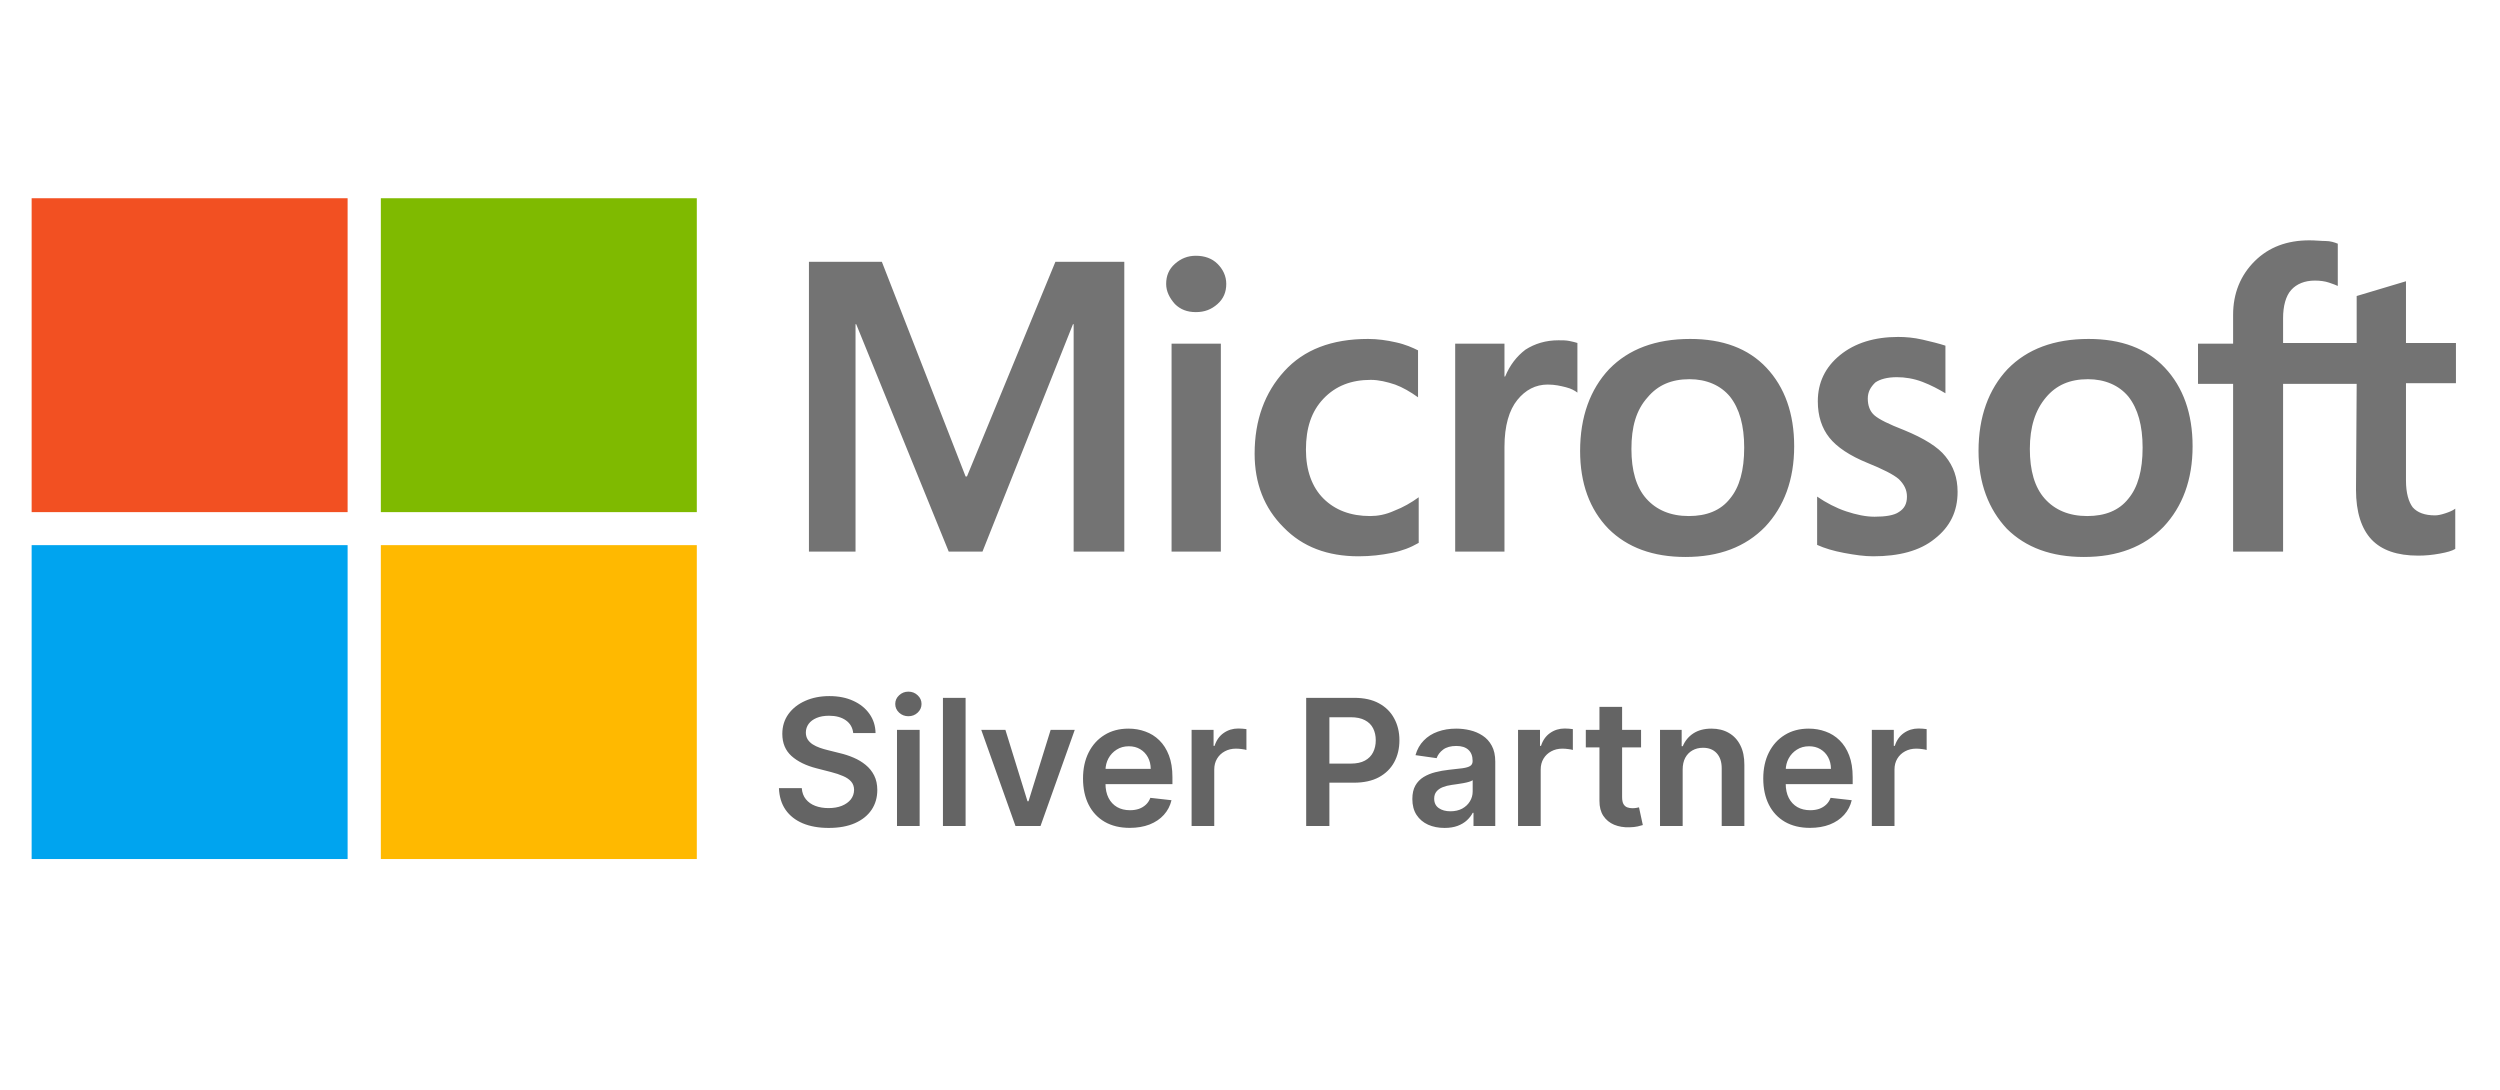 <svg width="227" height="99" viewBox="0 0 227 99" fill="none" xmlns="http://www.w3.org/2000/svg">
<rect x="0" y="0" width="227" height="99" fill="#333333" stroke="none"/>
<g clip-path="url(#clip0_1800_245)">
<rect width="227" height="99" fill="white"/>
<path d="M102.086 23.771V50.085H97.487V29.436H97.426L89.209 50.085H86.144L77.743 29.436H77.682V50.085H73.451V23.771H80.073L87.676 43.263H87.799L95.831 23.771H102.086ZM105.887 25.782C105.887 25.051 106.132 24.442 106.684 23.954C107.236 23.467 107.849 23.223 108.585 23.223C109.382 23.223 110.057 23.467 110.547 23.954C111.038 24.442 111.345 25.051 111.345 25.782C111.345 26.512 111.099 27.122 110.547 27.609C109.995 28.096 109.382 28.34 108.585 28.34C107.788 28.34 107.175 28.096 106.684 27.609C106.194 27.061 105.887 26.452 105.887 25.782ZM110.854 31.203V50.085H106.378V31.203H110.854ZM124.405 46.857C125.079 46.857 125.816 46.735 126.612 46.37C127.409 46.065 128.145 45.639 128.819 45.151V49.293C128.084 49.72 127.286 50.024 126.367 50.207C125.447 50.39 124.467 50.512 123.361 50.512C120.542 50.512 118.272 49.659 116.557 47.892C114.778 46.126 113.92 43.872 113.92 41.192C113.92 38.147 114.839 35.649 116.618 33.7C118.395 31.751 120.909 30.776 124.221 30.776C125.079 30.776 125.937 30.898 126.735 31.081C127.593 31.264 128.268 31.568 128.758 31.812V36.076C128.084 35.588 127.347 35.162 126.674 34.918C125.937 34.675 125.202 34.492 124.467 34.492C122.688 34.492 121.277 35.04 120.174 36.197C119.071 37.355 118.579 38.877 118.579 40.827C118.579 42.715 119.132 44.238 120.174 45.273C121.216 46.309 122.626 46.857 124.405 46.857ZM141.511 30.898C141.879 30.898 142.186 30.898 142.493 30.959C142.799 31.02 143.044 31.081 143.228 31.142V35.649C142.983 35.467 142.676 35.284 142.186 35.162C141.695 35.04 141.206 34.918 140.53 34.918C139.427 34.918 138.508 35.406 137.771 36.319C137.036 37.233 136.606 38.634 136.606 40.583V50.085H132.131V31.203H136.606V34.187H136.668C137.097 33.152 137.71 32.36 138.508 31.751C139.366 31.203 140.346 30.898 141.511 30.898ZM143.474 40.948C143.474 37.842 144.393 35.345 146.111 33.517C147.888 31.69 150.342 30.776 153.468 30.776C156.412 30.776 158.741 31.629 160.397 33.395C162.053 35.162 162.911 37.538 162.911 40.522C162.911 43.568 161.992 46.004 160.275 47.832C158.496 49.659 156.105 50.573 153.038 50.573C150.096 50.573 147.767 49.72 146.049 48.014C144.332 46.248 143.474 43.872 143.474 40.948ZM148.133 40.766C148.133 42.715 148.563 44.238 149.482 45.273C150.403 46.309 151.691 46.857 153.345 46.857C154.94 46.857 156.227 46.37 157.085 45.273C157.945 44.238 158.373 42.715 158.373 40.644C158.373 38.634 157.945 37.111 157.085 36.015C156.227 34.979 154.94 34.431 153.407 34.431C151.751 34.431 150.524 34.979 149.605 36.076C148.563 37.233 148.133 38.756 148.133 40.766ZM169.595 36.197C169.595 36.806 169.779 37.355 170.207 37.72C170.637 38.086 171.495 38.512 172.905 39.06C174.684 39.791 175.972 40.583 176.645 41.436C177.382 42.35 177.749 43.385 177.749 44.664C177.749 46.431 177.075 47.832 175.665 48.928C174.316 50.024 172.416 50.512 170.084 50.512C169.288 50.512 168.43 50.39 167.448 50.207C166.467 50.024 165.671 49.781 164.995 49.476V45.091C165.793 45.639 166.713 46.126 167.632 46.431C168.551 46.735 169.411 46.918 170.207 46.918C171.188 46.918 171.986 46.796 172.416 46.492C172.905 46.187 173.151 45.761 173.151 45.091C173.151 44.481 172.905 43.994 172.416 43.507C171.925 43.08 170.944 42.593 169.595 42.045C167.939 41.375 166.774 40.583 166.099 39.73C165.425 38.877 165.057 37.781 165.057 36.441C165.057 34.736 165.732 33.335 167.081 32.238C168.43 31.142 170.207 30.594 172.354 30.594C173.028 30.594 173.763 30.654 174.561 30.837C175.358 31.02 176.094 31.203 176.645 31.386V35.71C176.033 35.345 175.358 34.979 174.561 34.675C173.763 34.37 172.967 34.248 172.232 34.248C171.372 34.248 170.698 34.431 170.269 34.736C169.839 35.162 169.595 35.588 169.595 36.197ZM179.65 40.948C179.65 37.842 180.569 35.345 182.287 33.517C184.066 31.69 186.518 30.776 189.644 30.776C192.588 30.776 194.918 31.629 196.574 33.395C198.23 35.162 199.087 37.538 199.087 40.522C199.087 43.568 198.168 46.004 196.451 47.832C194.672 49.659 192.281 50.573 189.216 50.573C186.273 50.573 183.943 49.72 182.225 48.014C180.569 46.248 179.65 43.872 179.65 40.948ZM184.31 40.766C184.31 42.715 184.739 44.238 185.659 45.273C186.58 46.309 187.867 46.857 189.521 46.857C191.116 46.857 192.404 46.37 193.262 45.273C194.121 44.238 194.549 42.715 194.549 40.644C194.549 38.634 194.121 37.111 193.262 36.015C192.404 34.979 191.116 34.431 189.583 34.431C187.929 34.431 186.701 34.979 185.781 36.076C184.801 37.233 184.31 38.756 184.31 40.766ZM213.986 34.857H207.304V50.085H202.766V34.857H199.579V31.203H202.766V28.584C202.766 26.634 203.441 24.99 204.729 23.71C206.017 22.431 207.671 21.822 209.695 21.822C210.246 21.822 210.737 21.883 211.167 21.883C211.595 21.883 211.964 22.005 212.271 22.127V25.964C212.148 25.903 211.841 25.782 211.472 25.66C211.106 25.538 210.676 25.477 210.185 25.477C209.266 25.477 208.531 25.782 208.039 26.33C207.548 26.878 207.304 27.792 207.304 28.888V31.142H213.986V26.878L218.463 25.538V31.142H223V34.796H218.463V43.629C218.463 44.786 218.709 45.578 219.075 46.065C219.505 46.552 220.181 46.796 221.1 46.796C221.345 46.796 221.651 46.735 222.019 46.613C222.387 46.492 222.694 46.37 222.938 46.187V49.842C222.633 50.024 222.203 50.146 221.53 50.268C220.854 50.39 220.242 50.451 219.567 50.451C217.667 50.451 216.256 49.963 215.335 48.989C214.416 48.014 213.925 46.492 213.925 44.481L213.986 34.857Z" fill="#737373"/>
<path d="M31.563 18H2.873V46.501H31.563V18Z" fill="#F25022"/>
<path d="M63.27 18H34.58V46.501H63.27V18Z" fill="#7FBA00"/>
<path d="M31.563 49.499H2.873V78H31.563V49.499Z" fill="#00A4EF"/>
<path d="M63.27 49.499H34.58V78H63.27V49.499Z" fill="#FFB900"/>
<path d="M77.472 66.562C77.419 66.066 77.195 65.68 76.801 65.403C76.411 65.127 75.903 64.989 75.278 64.989C74.839 64.989 74.462 65.055 74.148 65.188C73.833 65.32 73.593 65.5 73.426 65.727C73.26 65.954 73.174 66.214 73.171 66.506C73.171 66.748 73.225 66.958 73.335 67.136C73.449 67.314 73.602 67.466 73.796 67.591C73.989 67.712 74.203 67.814 74.438 67.898C74.672 67.981 74.909 68.051 75.148 68.108L76.239 68.381C76.678 68.483 77.1 68.621 77.506 68.796C77.915 68.97 78.28 69.189 78.602 69.454C78.928 69.72 79.186 70.04 79.375 70.415C79.564 70.79 79.659 71.229 79.659 71.733C79.659 72.415 79.485 73.015 79.136 73.534C78.788 74.049 78.284 74.453 77.625 74.744C76.97 75.032 76.176 75.176 75.244 75.176C74.339 75.176 73.553 75.036 72.886 74.756C72.224 74.475 71.704 74.066 71.329 73.528C70.958 72.99 70.758 72.335 70.727 71.562H72.801C72.831 71.968 72.956 72.305 73.176 72.574C73.396 72.843 73.682 73.044 74.034 73.176C74.39 73.309 74.788 73.375 75.227 73.375C75.686 73.375 76.087 73.307 76.432 73.171C76.78 73.03 77.053 72.837 77.25 72.591C77.447 72.341 77.547 72.049 77.551 71.716C77.547 71.413 77.458 71.163 77.284 70.966C77.11 70.765 76.865 70.599 76.551 70.466C76.24 70.329 75.877 70.208 75.46 70.102L74.136 69.761C73.178 69.515 72.421 69.142 71.864 68.642C71.311 68.138 71.034 67.47 71.034 66.636C71.034 65.951 71.22 65.35 71.591 64.835C71.966 64.32 72.475 63.92 73.119 63.636C73.763 63.349 74.492 63.205 75.307 63.205C76.133 63.205 76.856 63.349 77.477 63.636C78.102 63.92 78.593 64.316 78.949 64.824C79.305 65.328 79.489 65.907 79.5 66.562H77.472ZM81.447 75V66.273H83.504V75H81.447ZM82.481 65.034C82.156 65.034 81.876 64.926 81.641 64.71C81.406 64.49 81.288 64.227 81.288 63.92C81.288 63.61 81.406 63.347 81.641 63.131C81.876 62.911 82.156 62.801 82.481 62.801C82.811 62.801 83.091 62.911 83.322 63.131C83.557 63.347 83.675 63.61 83.675 63.92C83.675 64.227 83.557 64.49 83.322 64.71C83.091 64.926 82.811 65.034 82.481 65.034ZM87.676 63.364V75H85.619V63.364H87.676ZM97.587 66.273L94.479 75H92.206L89.098 66.273H91.291L93.297 72.756H93.388L95.399 66.273H97.587ZM102.577 75.171C101.702 75.171 100.946 74.989 100.31 74.625C99.677 74.258 99.19 73.739 98.849 73.068C98.508 72.394 98.338 71.6 98.338 70.688C98.338 69.79 98.508 69.002 98.849 68.324C99.194 67.642 99.675 67.112 100.293 66.733C100.91 66.35 101.635 66.159 102.469 66.159C103.007 66.159 103.514 66.246 103.991 66.421C104.473 66.591 104.897 66.856 105.264 67.216C105.635 67.576 105.927 68.034 106.139 68.591C106.351 69.144 106.457 69.803 106.457 70.568V71.199H99.304V69.812H104.486C104.482 69.419 104.397 69.068 104.23 68.761C104.063 68.451 103.83 68.206 103.531 68.028C103.236 67.85 102.891 67.761 102.497 67.761C102.077 67.761 101.707 67.864 101.389 68.068C101.071 68.269 100.823 68.534 100.645 68.864C100.471 69.189 100.382 69.547 100.378 69.938V71.148C100.378 71.655 100.471 72.091 100.656 72.454C100.842 72.814 101.101 73.091 101.435 73.284C101.768 73.474 102.158 73.568 102.605 73.568C102.904 73.568 103.175 73.526 103.418 73.443C103.66 73.356 103.87 73.229 104.048 73.062C104.226 72.896 104.361 72.689 104.452 72.443L106.372 72.659C106.251 73.167 106.02 73.61 105.679 73.989C105.342 74.364 104.91 74.655 104.384 74.864C103.857 75.068 103.255 75.171 102.577 75.171ZM108.197 75V66.273H110.192V67.727H110.283C110.442 67.224 110.714 66.835 111.101 66.562C111.491 66.286 111.936 66.148 112.436 66.148C112.55 66.148 112.677 66.153 112.817 66.165C112.961 66.172 113.08 66.186 113.175 66.204V68.097C113.088 68.066 112.949 68.04 112.76 68.017C112.574 67.99 112.394 67.977 112.22 67.977C111.845 67.977 111.508 68.059 111.209 68.222C110.913 68.381 110.68 68.602 110.51 68.886C110.339 69.171 110.254 69.498 110.254 69.869V75H108.197ZM118.601 75V63.364H122.964C123.858 63.364 124.608 63.53 125.214 63.864C125.824 64.197 126.285 64.655 126.595 65.239C126.91 65.818 127.067 66.477 127.067 67.216C127.067 67.962 126.91 68.625 126.595 69.204C126.281 69.784 125.817 70.24 125.203 70.574C124.589 70.903 123.834 71.068 122.936 71.068H120.044V69.335H122.652C123.175 69.335 123.603 69.244 123.936 69.062C124.269 68.881 124.516 68.631 124.675 68.312C124.838 67.994 124.919 67.629 124.919 67.216C124.919 66.803 124.838 66.439 124.675 66.125C124.516 65.811 124.268 65.566 123.93 65.392C123.597 65.214 123.167 65.125 122.641 65.125H120.709V75H118.601ZM131.162 75.176C130.609 75.176 130.111 75.078 129.668 74.881C129.228 74.68 128.88 74.385 128.622 73.994C128.368 73.604 128.241 73.123 128.241 72.551C128.241 72.059 128.332 71.651 128.514 71.329C128.696 71.008 128.944 70.75 129.259 70.557C129.573 70.364 129.927 70.218 130.321 70.119C130.719 70.017 131.13 69.943 131.554 69.898C132.065 69.845 132.48 69.797 132.798 69.756C133.116 69.71 133.348 69.642 133.491 69.551C133.639 69.456 133.713 69.311 133.713 69.114V69.079C133.713 68.651 133.586 68.32 133.332 68.085C133.079 67.85 132.713 67.733 132.236 67.733C131.732 67.733 131.332 67.843 131.037 68.062C130.745 68.282 130.548 68.542 130.446 68.841L128.526 68.568C128.677 68.038 128.927 67.595 129.276 67.239C129.624 66.879 130.05 66.61 130.554 66.432C131.058 66.25 131.615 66.159 132.224 66.159C132.645 66.159 133.063 66.208 133.48 66.307C133.897 66.405 134.277 66.568 134.622 66.796C134.967 67.019 135.243 67.324 135.452 67.71C135.664 68.097 135.77 68.579 135.77 69.159V75H133.793V73.801H133.724C133.599 74.044 133.423 74.271 133.196 74.483C132.973 74.691 132.69 74.86 132.349 74.989C132.012 75.114 131.616 75.176 131.162 75.176ZM131.696 73.665C132.109 73.665 132.467 73.583 132.77 73.421C133.073 73.254 133.306 73.034 133.469 72.761C133.635 72.489 133.719 72.191 133.719 71.869V70.841C133.654 70.894 133.545 70.943 133.389 70.989C133.238 71.034 133.067 71.074 132.878 71.108C132.688 71.142 132.501 71.172 132.315 71.199C132.13 71.225 131.969 71.248 131.832 71.267C131.526 71.309 131.251 71.377 131.009 71.472C130.766 71.566 130.575 71.699 130.435 71.869C130.295 72.036 130.224 72.252 130.224 72.517C130.224 72.896 130.363 73.182 130.639 73.375C130.916 73.568 131.268 73.665 131.696 73.665ZM137.838 75V66.273H139.832V67.727H139.923C140.082 67.224 140.355 66.835 140.741 66.562C141.132 66.286 141.577 66.148 142.077 66.148C142.19 66.148 142.317 66.153 142.457 66.165C142.601 66.172 142.721 66.186 142.815 66.204V68.097C142.728 68.066 142.59 68.04 142.401 68.017C142.215 67.99 142.035 67.977 141.861 67.977C141.486 67.977 141.149 68.059 140.849 68.222C140.554 68.381 140.321 68.602 140.151 68.886C139.98 69.171 139.895 69.498 139.895 69.869V75H137.838ZM149.009 66.273V67.864H143.991V66.273H149.009ZM145.23 64.182H147.287V72.375C147.287 72.651 147.329 72.864 147.412 73.011C147.499 73.155 147.613 73.254 147.753 73.307C147.893 73.36 148.048 73.386 148.219 73.386C148.348 73.386 148.465 73.377 148.571 73.358C148.681 73.339 148.764 73.322 148.821 73.307L149.168 74.915C149.058 74.953 148.901 74.994 148.696 75.04C148.495 75.085 148.249 75.112 147.957 75.119C147.442 75.135 146.978 75.057 146.565 74.886C146.152 74.712 145.825 74.443 145.582 74.079C145.344 73.716 145.226 73.261 145.23 72.716V64.182ZM152.786 69.886V75H150.729V66.273H152.695V67.756H152.797C152.998 67.267 153.318 66.879 153.757 66.591C154.2 66.303 154.748 66.159 155.399 66.159C156.001 66.159 156.526 66.288 156.973 66.546C157.424 66.803 157.772 67.176 158.018 67.665C158.268 68.153 158.392 68.746 158.388 69.443V75H156.331V69.761C156.331 69.178 156.179 68.722 155.876 68.392C155.577 68.062 155.162 67.898 154.632 67.898C154.272 67.898 153.952 67.977 153.672 68.136C153.395 68.292 153.178 68.517 153.018 68.812C152.863 69.108 152.786 69.466 152.786 69.886ZM164.342 75.171C163.467 75.171 162.712 74.989 162.075 74.625C161.443 74.258 160.956 73.739 160.615 73.068C160.274 72.394 160.104 71.6 160.104 70.688C160.104 69.79 160.274 69.002 160.615 68.324C160.96 67.642 161.441 67.112 162.058 66.733C162.676 66.35 163.401 66.159 164.234 66.159C164.772 66.159 165.28 66.246 165.757 66.421C166.238 66.591 166.662 66.856 167.03 67.216C167.401 67.576 167.693 68.034 167.905 68.591C168.117 69.144 168.223 69.803 168.223 70.568V71.199H161.07V69.812H166.251C166.248 69.419 166.162 69.068 165.996 68.761C165.829 68.451 165.596 68.206 165.297 68.028C165.001 67.85 164.657 67.761 164.263 67.761C163.842 67.761 163.473 67.864 163.155 68.068C162.837 68.269 162.589 68.534 162.411 68.864C162.236 69.189 162.147 69.547 162.143 69.938V71.148C162.143 71.655 162.236 72.091 162.422 72.454C162.607 72.814 162.867 73.091 163.2 73.284C163.534 73.474 163.924 73.568 164.371 73.568C164.67 73.568 164.941 73.526 165.183 73.443C165.426 73.356 165.636 73.229 165.814 73.062C165.992 72.896 166.126 72.689 166.217 72.443L168.138 72.659C168.017 73.167 167.786 73.61 167.445 73.989C167.107 74.364 166.676 74.655 166.149 74.864C165.623 75.068 165.02 75.171 164.342 75.171ZM169.963 75V66.273H171.957V67.727H172.048C172.207 67.224 172.48 66.835 172.866 66.562C173.257 66.286 173.702 66.148 174.202 66.148C174.315 66.148 174.442 66.153 174.582 66.165C174.726 66.172 174.846 66.186 174.94 66.204V68.097C174.853 68.066 174.715 68.04 174.526 68.017C174.34 67.99 174.16 67.977 173.986 67.977C173.611 67.977 173.274 68.059 172.974 68.222C172.679 68.381 172.446 68.602 172.276 68.886C172.105 69.171 172.02 69.498 172.02 69.869V75H169.963Z" fill="#646464"/>
</g>
<defs>
<clipPath id="clip0_1800_245">
<rect width="227" height="99" fill="white"/>
</clipPath>
</defs>
</svg>
